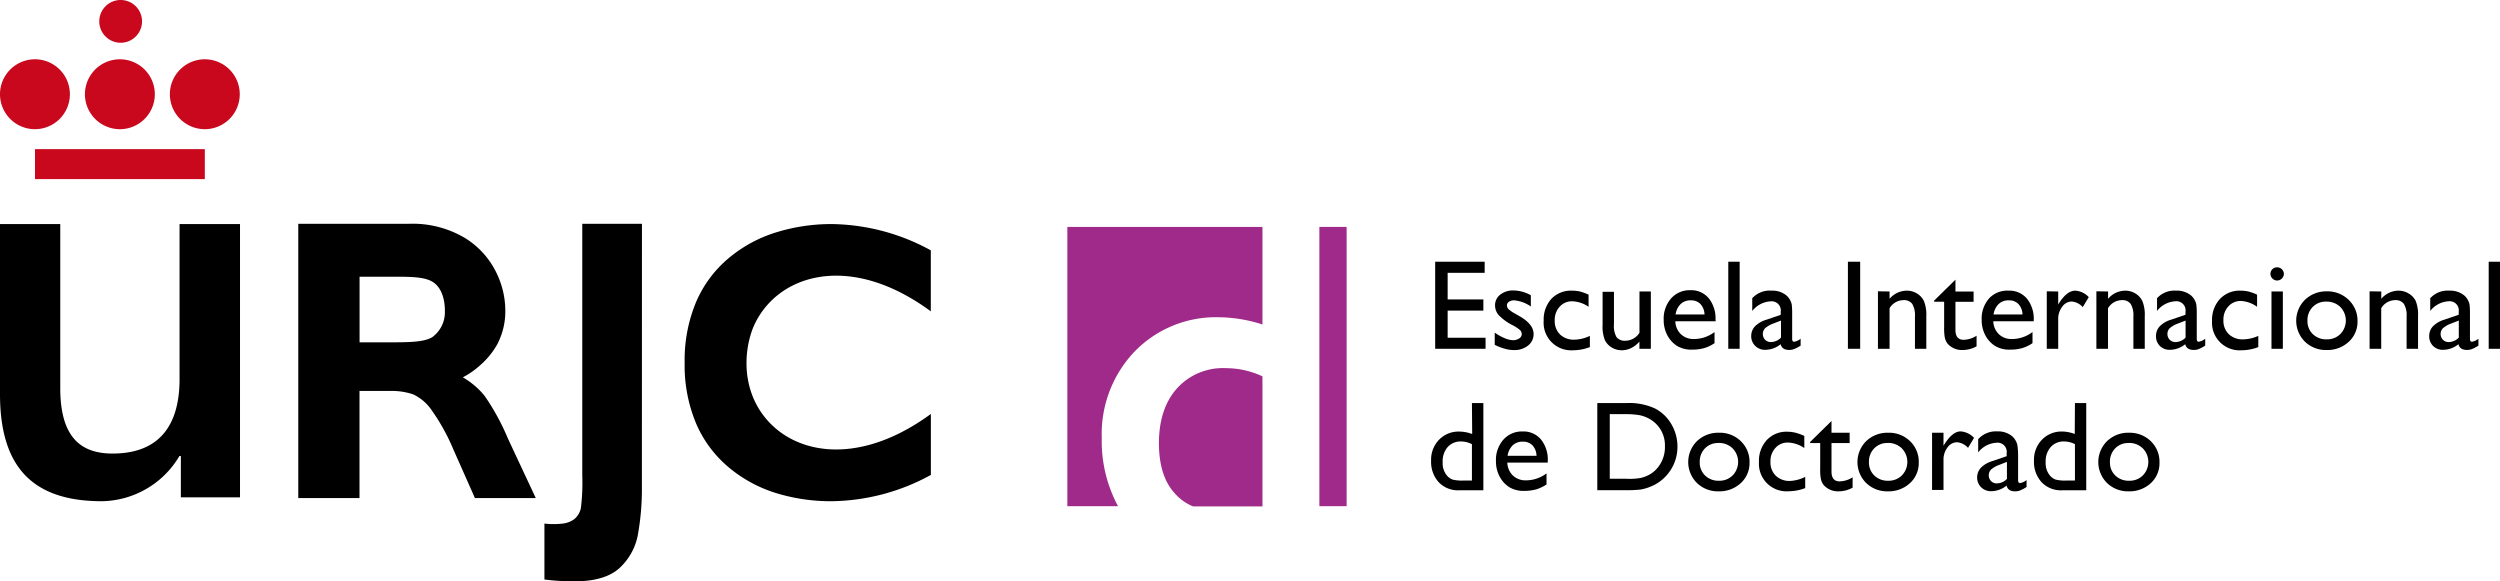 <svg id="Layer_1" data-name="Layer 1" xmlns="http://www.w3.org/2000/svg" viewBox="0 0 387.06 90"><defs><style>.cls-1{fill:#c9071d;}.cls-2{fill:#a02a8a;}</style></defs><title>Logos-Falcultades</title><path d="M37.12,34.69H27.8v24c0,6.54-2.62,11.53-10.38,11.53-5.07,0-8.09-2.7-8.09-10.14V34.69H0V61C0,72,4.75,77.6,15.78,77.6a14.19,14.19,0,0,0,12-7H28V77h9.16V34.69Z"/><polygon class="cls-1" points="5.42 23.09 31.71 23.09 31.71 27.73 5.42 27.73 5.42 23.09 5.42 23.09"/><path class="cls-1" d="M15.37,3.31a3.31,3.31,0,1,1,3.31,3.31,3.31,3.31,0,0,1-3.31-3.31Z"/><path class="cls-1" d="M0,14.6A5.41,5.41,0,1,1,5.42,20,5.41,5.41,0,0,1,0,14.6Z"/><path class="cls-1" d="M13.15,14.6A5.41,5.41,0,1,1,18.56,20a5.41,5.41,0,0,1-5.41-5.41Z"/><path class="cls-1" d="M26.3,14.6A5.41,5.41,0,1,1,31.71,20,5.41,5.41,0,0,1,26.3,14.6Z"/><path d="M82.95,77.11H73.53l-3.34-7.53a31.35,31.35,0,0,0-3.31-6A7.14,7.14,0,0,0,64,61.07a10.19,10.19,0,0,0-3.6-.54H55.66V77.11H46.18V34.65l17.07,0a15.84,15.84,0,0,1,8.64,2.14A12.88,12.88,0,0,1,76.74,42a13.37,13.37,0,0,1,1.49,5.82A11,11,0,0,1,77,53.28a12,12,0,0,1-2.62,3.23,12.92,12.92,0,0,1-2.72,1.91A12.22,12.22,0,0,1,75,61.25a35.61,35.61,0,0,1,3.63,6.63Zm-14.07-29c0-2-.64-3.72-1.93-4.49s-3.38-.78-6.28-.78h-5V53h5.06c3.12,0,5-.1,6.18-.79A4.75,4.75,0,0,0,68.87,48.07Z"/><path d="M99.38,75.29A40,40,0,0,1,98.72,83a9.34,9.34,0,0,1-2.93,5.06Q93.52,90,89,90a35.51,35.51,0,0,1-4.71-.28V81.06a12.12,12.12,0,0,0,2.85,0,3.66,3.66,0,0,0,1.79-.7,3,3,0,0,0,1-1.67,31.65,31.65,0,0,0,.22-5.06V34.65h9.24Z"/><path d="M116.57,50.8h0c3.4-8.22,14.78-12,27.54-2.6V38.76a32.62,32.62,0,0,0-15.39-4.07A28.81,28.81,0,0,0,120.09,36a21.05,21.05,0,0,0-7.31,4,18.17,18.17,0,0,0-5,6.74A23.31,23.31,0,0,0,106,56.13v0a23.31,23.31,0,0,0,1.78,9.45,18.17,18.17,0,0,0,5,6.74,21.05,21.05,0,0,0,7.31,4,28.81,28.81,0,0,0,8.64,1.28,32.62,32.62,0,0,0,15.39-4.07V64.09c-12.76,9.35-24.14,5.63-27.54-2.6h0a13.85,13.85,0,0,1-1-5.3h0V56.1A15,15,0,0,1,116.57,50.8Z"/><path d="M222.2,40.52h7.66v1.72h-5.73v4.12h5.53v1.73h-5.53v4.2H230V54H222.2Z"/><path d="M231.42,53.39V51.5a8,8,0,0,0,1.52.85,3.56,3.56,0,0,0,1.31.32,1.64,1.64,0,0,0,.95-.27.78.78,0,0,0,.4-.65.87.87,0,0,0-.26-.64,6,6,0,0,0-1.11-.74A7.84,7.84,0,0,1,232,48.75a2.32,2.32,0,0,1-.53-1.46,2.06,2.06,0,0,1,.8-1.67,3.16,3.16,0,0,1,2.06-.65,5.66,5.66,0,0,1,2.68.74v1.74a5.37,5.37,0,0,0-2.56-.95,1.42,1.42,0,0,0-.83.22.67.67,0,0,0-.31.58.83.83,0,0,0,.28.59,4.91,4.91,0,0,0,1,.68l.63.36q2.22,1.26,2.22,2.78a2.22,2.22,0,0,1-.86,1.79,3.36,3.36,0,0,1-2.2.7A5.35,5.35,0,0,1,233,54,9.39,9.39,0,0,1,231.42,53.39Z"/><path d="M246.15,52v1.74a7.39,7.39,0,0,1-2.59.49A4.27,4.27,0,0,1,239,49.63a4.74,4.74,0,0,1,1.21-3.38A4.16,4.16,0,0,1,243.37,45a5.33,5.33,0,0,1,1.23.13,8.08,8.08,0,0,1,1.35.49v1.88a4.68,4.68,0,0,0-2.48-.85,2.53,2.53,0,0,0-2,.84,3,3,0,0,0-.76,2.13,2.88,2.88,0,0,0,.83,2.17,3.06,3.06,0,0,0,2.23.8A5.81,5.81,0,0,0,246.15,52Z"/><path d="M253.82,54V52.89a4.1,4.1,0,0,1-1.28,1,3.33,3.33,0,0,1-1.44.34,3,3,0,0,1-1.55-.42,2.73,2.73,0,0,1-1.07-1.14,5.72,5.72,0,0,1-.36-2.39v-5.1h1.76V50.2a3.49,3.49,0,0,0,.4,2,1.62,1.62,0,0,0,1.41.55,2.58,2.58,0,0,0,2.14-1.23V45.13h1.76V54Z"/><path d="M265.64,49.74h-6.26a2.9,2.9,0,0,0,.86,2,2.82,2.82,0,0,0,2,.75,5.29,5.29,0,0,0,3.21-1.08v1.72a5.85,5.85,0,0,1-1.61.77,6.75,6.75,0,0,1-1.87.23,4.2,4.2,0,0,1-2.38-.61,4.43,4.43,0,0,1-1.46-1.64,5,5,0,0,1-.55-2.38,4.73,4.73,0,0,1,1.15-3.3,3.84,3.84,0,0,1,3-1.27,3.52,3.52,0,0,1,2.82,1.24,4.94,4.94,0,0,1,1.05,3.32Zm-6.22-1.05h4.48a2.46,2.46,0,0,0-.63-1.62,2,2,0,0,0-1.51-.57,2.17,2.17,0,0,0-1.55.57A2.83,2.83,0,0,0,259.42,48.68Z"/><path d="M267.58,40.52h1.76V54h-1.76Z"/><path d="M277.47,48.68v3.78q0,.45.31.45a2.12,2.12,0,0,0,1-.47v1.07a5.8,5.8,0,0,1-1,.53,2.1,2.1,0,0,1-.76.14q-1.13,0-1.33-.89a3.83,3.83,0,0,1-2.39.87,2.11,2.11,0,0,1-1.55-.61,2.08,2.08,0,0,1-.62-1.54,2.17,2.17,0,0,1,.6-1.5,4.08,4.08,0,0,1,1.72-1l2.25-.77v-.47a1.42,1.42,0,0,0-1.61-1.61,3.86,3.86,0,0,0-2.8,1.49V46.17A3.65,3.65,0,0,1,274.28,45a3.4,3.4,0,0,1,2.31.75,2.36,2.36,0,0,1,.52.64,2.33,2.33,0,0,1,.3.8A12,12,0,0,1,277.47,48.68Zm-1.73,3.59V49.63l-1.18.46a4,4,0,0,0-1.27.72,1.3,1.3,0,0,0,0,1.8,1.24,1.24,0,0,0,.91.35A2.21,2.21,0,0,0,275.74,52.27Z"/><path d="M286.1,40.52H288V54H286.1Z"/><path d="M292.55,45.13v1.13A3.54,3.54,0,0,1,295.23,45a3,3,0,0,1,1.55.43,2.81,2.81,0,0,1,1.09,1.18,5.64,5.64,0,0,1,.37,2.37V54h-1.76V49a3.46,3.46,0,0,0-.42-1.95,1.59,1.59,0,0,0-1.39-.58,2.53,2.53,0,0,0-2.12,1.25V54h-1.8v-8.9Z"/><path d="M299.44,46.55l3.31-3.25v1.84h2.81v1.59h-2.81v4.35q0,1.53,1.27,1.53a3.93,3.93,0,0,0,2-.63v1.64a4.44,4.44,0,0,1-2.21.57,2.93,2.93,0,0,1-2-.71,2,2,0,0,1-.42-.48,2.51,2.51,0,0,1-.28-.7,7.8,7.8,0,0,1-.11-1.64V46.72h-1.55Z"/><path d="M314.87,49.74h-6.26a2.9,2.9,0,0,0,.86,2,2.82,2.82,0,0,0,2,.75,5.29,5.29,0,0,0,3.21-1.08v1.72a5.85,5.85,0,0,1-1.61.77,6.75,6.75,0,0,1-1.87.23,4.2,4.2,0,0,1-2.38-.61,4.43,4.43,0,0,1-1.46-1.64,5,5,0,0,1-.55-2.38,4.73,4.73,0,0,1,1.15-3.3A3.84,3.84,0,0,1,311,45a3.52,3.52,0,0,1,2.82,1.24,4.94,4.94,0,0,1,1.05,3.32Zm-6.22-1.05h4.48a2.46,2.46,0,0,0-.63-1.62,2,2,0,0,0-1.51-.57,2.17,2.17,0,0,0-1.55.57A2.83,2.83,0,0,0,308.65,48.68Z"/><path d="M318.66,45.13v2l.1-.15Q320,45,321.31,45a3.15,3.15,0,0,1,2.08,1l-.93,1.55a2.61,2.61,0,0,0-1.7-.87,1.83,1.83,0,0,0-1.48.81,3.07,3.07,0,0,0-.62,1.92V54h-1.77v-8.9Z"/><path d="M326.38,45.13v1.13A3.54,3.54,0,0,1,329.05,45a3,3,0,0,1,1.55.43,2.81,2.81,0,0,1,1.09,1.18,5.64,5.64,0,0,1,.37,2.37V54H330.3V49a3.46,3.46,0,0,0-.42-1.95,1.59,1.59,0,0,0-1.39-.58,2.53,2.53,0,0,0-2.12,1.25V54h-1.8v-8.9Z"/><path d="M340.11,48.68v3.78q0,.45.31.45a2.12,2.12,0,0,0,1-.47v1.07a5.8,5.8,0,0,1-1,.53,2.1,2.1,0,0,1-.76.14q-1.13,0-1.33-.89a3.83,3.83,0,0,1-2.39.87,2.11,2.11,0,0,1-1.55-.61A2.08,2.08,0,0,1,333.8,52a2.17,2.17,0,0,1,.6-1.5,4.08,4.08,0,0,1,1.72-1l2.25-.77v-.47a1.42,1.42,0,0,0-1.61-1.61,3.86,3.86,0,0,0-2.8,1.49V46.17A3.65,3.65,0,0,1,336.92,45a3.4,3.4,0,0,1,2.31.75,2.36,2.36,0,0,1,.52.64,2.33,2.33,0,0,1,.3.8A12,12,0,0,1,340.11,48.68Zm-1.73,3.59V49.63l-1.18.46a4,4,0,0,0-1.27.72,1.3,1.3,0,0,0,0,1.8,1.24,1.24,0,0,0,.91.35A2.21,2.21,0,0,0,338.38,52.27Z"/><path d="M349.64,52v1.74a7.39,7.39,0,0,1-2.59.49,4.27,4.27,0,0,1-4.57-4.55,4.74,4.74,0,0,1,1.21-3.38A4.16,4.16,0,0,1,346.87,45a5.33,5.33,0,0,1,1.23.13,8.08,8.08,0,0,1,1.35.49v1.88A4.68,4.68,0,0,0,347,46.6a2.53,2.53,0,0,0-2,.84,3,3,0,0,0-.76,2.13,2.88,2.88,0,0,0,.83,2.17,3.06,3.06,0,0,0,2.23.8A5.81,5.81,0,0,0,349.64,52Z"/><path d="M352.55,41.39a1,1,0,0,1,.74.3,1,1,0,0,1,.31.74,1.06,1.06,0,0,1-1.05,1,1,1,0,0,1-.72-.31,1,1,0,0,1-.31-.73,1,1,0,0,1,.31-.72A1,1,0,0,1,352.55,41.39Zm-.87,3.74h1.76V54h-1.76Z"/><path d="M360.24,45.11a4.64,4.64,0,0,1,3.38,1.31A4.41,4.41,0,0,1,365,49.72a4.19,4.19,0,0,1-1.36,3.2,4.84,4.84,0,0,1-3.43,1.27,4.64,4.64,0,0,1-3.35-1.29,4.56,4.56,0,0,1,0-6.48A4.73,4.73,0,0,1,360.24,45.11Zm-.1,1.59a2.78,2.78,0,0,0-2.08.83,2.91,2.91,0,0,0-.81,2.12,2.77,2.77,0,0,0,.83,2.08,2.94,2.94,0,0,0,2.14.81,2.89,2.89,0,0,0,2.12-.82,3,3,0,0,0,0-4.19A3,3,0,0,0,360.15,46.7Z"/><path d="M368.68,45.13v1.13A3.54,3.54,0,0,1,371.35,45a3,3,0,0,1,1.55.43A2.81,2.81,0,0,1,374,46.57a5.64,5.64,0,0,1,.37,2.37V54H372.6V49a3.46,3.46,0,0,0-.42-1.95,1.59,1.59,0,0,0-1.39-.58,2.53,2.53,0,0,0-2.12,1.25V54h-1.8v-8.9Z"/><path d="M382.41,48.68v3.78q0,.45.31.45a2.12,2.12,0,0,0,1-.47v1.07a5.8,5.8,0,0,1-1,.53,2.1,2.1,0,0,1-.76.14q-1.13,0-1.33-.89a3.83,3.83,0,0,1-2.39.87,2.11,2.11,0,0,1-1.55-.61A2.08,2.08,0,0,1,376.1,52a2.17,2.17,0,0,1,.6-1.5,4.08,4.08,0,0,1,1.72-1l2.25-.77v-.47a1.42,1.42,0,0,0-1.61-1.61,3.86,3.86,0,0,0-2.8,1.49V46.17A3.65,3.65,0,0,1,379.22,45a3.4,3.4,0,0,1,2.31.75,2.36,2.36,0,0,1,.52.64,2.33,2.33,0,0,1,.3.8A12,12,0,0,1,382.41,48.68Zm-1.73,3.59V49.63l-1.18.46a4,4,0,0,0-1.27.72,1.3,1.3,0,0,0,0,1.8,1.24,1.24,0,0,0,.91.35A2.21,2.21,0,0,0,380.68,52.27Z"/><path d="M385.31,40.52h1.76V54h-1.76Z"/><path d="M227.89,62.4h1.77V75.91H225.9a4.12,4.12,0,0,1-3.15-1.25,4.68,4.68,0,0,1-1.18-3.35,4.44,4.44,0,0,1,1.23-3.23A4.2,4.2,0,0,1,226,66.82a5.71,5.71,0,0,1,1.93.38Zm0,12V68.77a3.65,3.65,0,0,0-1.66-.42,2.68,2.68,0,0,0-2.09.86,3.33,3.33,0,0,0-.78,2.32,3,3,0,0,0,.68,2.12,2.1,2.1,0,0,0,.86.6,5.83,5.83,0,0,0,1.63.15Z"/><path d="M239.63,71.62h-6.26a2.9,2.9,0,0,0,.86,2,2.82,2.82,0,0,0,2,.75,5.29,5.29,0,0,0,3.21-1.08V75a5.85,5.85,0,0,1-1.61.77A6.75,6.75,0,0,1,236,76a4.2,4.2,0,0,1-2.38-.61,4.43,4.43,0,0,1-1.46-1.64,5,5,0,0,1-.55-2.38,4.73,4.73,0,0,1,1.15-3.3,3.84,3.84,0,0,1,3-1.27,3.52,3.52,0,0,1,2.82,1.24,4.94,4.94,0,0,1,1.05,3.32Zm-6.22-1.05h4.48a2.46,2.46,0,0,0-.63-1.62,2,2,0,0,0-1.51-.57,2.17,2.17,0,0,0-1.55.57A2.83,2.83,0,0,0,233.41,70.56Z"/><path d="M247.3,75.89V62.4h4.55a9.6,9.6,0,0,1,4.36.83,6.24,6.24,0,0,1,2.55,2.43,6.77,6.77,0,0,1,.95,3.5,6.62,6.62,0,0,1-2,4.77,6.53,6.53,0,0,1-2.29,1.46,6.77,6.77,0,0,1-1.4.4,18.64,18.64,0,0,1-2.44.1Zm4.35-11.77h-2.42v10h2.48A9.92,9.92,0,0,0,254,74a5.31,5.31,0,0,0,1.34-.5,4.58,4.58,0,0,0,1-.75,5,5,0,0,0,1.43-3.67,4.64,4.64,0,0,0-1.47-3.55,4.69,4.69,0,0,0-1.24-.84,5.18,5.18,0,0,0-1.33-.43A13.47,13.47,0,0,0,251.65,64.12Z"/><path d="M266.15,67a4.64,4.64,0,0,1,3.38,1.31,4.41,4.41,0,0,1,1.34,3.29,4.19,4.19,0,0,1-1.36,3.2,4.84,4.84,0,0,1-3.43,1.27,4.64,4.64,0,0,1-3.35-1.29,4.56,4.56,0,0,1,0-6.48A4.73,4.73,0,0,1,266.15,67Zm-.1,1.59a2.78,2.78,0,0,0-2.08.83,2.91,2.91,0,0,0-.81,2.12,2.77,2.77,0,0,0,.83,2.08,2.94,2.94,0,0,0,2.14.81,2.89,2.89,0,0,0,2.12-.82,3,3,0,0,0,0-4.19A3,3,0,0,0,266.05,68.58Z"/><path d="M279.49,73.83v1.74a7.39,7.39,0,0,1-2.59.49,4.27,4.27,0,0,1-4.57-4.55,4.74,4.74,0,0,1,1.21-3.38,4.16,4.16,0,0,1,3.18-1.29A5.33,5.33,0,0,1,278,67a8.08,8.08,0,0,1,1.35.49v1.88a4.68,4.68,0,0,0-2.48-.85,2.53,2.53,0,0,0-2,.84,3,3,0,0,0-.76,2.13,2.88,2.88,0,0,0,.83,2.17,3.06,3.06,0,0,0,2.23.8A5.81,5.81,0,0,0,279.49,73.83Z"/><path d="M280.25,68.43l3.31-3.25V67h2.81V68.6h-2.81V73q0,1.53,1.27,1.53a3.93,3.93,0,0,0,2-.63V75.5a4.44,4.44,0,0,1-2.21.57,2.93,2.93,0,0,1-2-.71,2,2,0,0,1-.42-.48,2.51,2.51,0,0,1-.28-.7,7.8,7.8,0,0,1-.11-1.64V68.6h-1.55Z"/><path d="M292.35,67a4.64,4.64,0,0,1,3.38,1.31,4.41,4.41,0,0,1,1.34,3.29,4.19,4.19,0,0,1-1.36,3.2,4.84,4.84,0,0,1-3.43,1.27,4.64,4.64,0,0,1-3.35-1.29,4.56,4.56,0,0,1,0-6.48A4.73,4.73,0,0,1,292.35,67Zm-.1,1.59a2.78,2.78,0,0,0-2.08.83,2.91,2.91,0,0,0-.81,2.12,2.77,2.77,0,0,0,.83,2.08,2.94,2.94,0,0,0,2.14.81,2.89,2.89,0,0,0,2.12-.82,3,3,0,0,0,0-4.19A3,3,0,0,0,292.25,68.58Z"/><path d="M300.9,67v2l.1-.15q1.28-2.06,2.55-2.06a3.15,3.15,0,0,1,2.08,1l-.93,1.55a2.61,2.61,0,0,0-1.7-.87,1.83,1.83,0,0,0-1.48.81,3.07,3.07,0,0,0-.62,1.92v4.65h-1.77V67Z"/><path d="M312.45,70.56v3.78q0,.45.31.45a2.12,2.12,0,0,0,1-.47V75.4a5.8,5.8,0,0,1-1,.53,2.1,2.1,0,0,1-.76.14q-1.13,0-1.33-.89a3.83,3.83,0,0,1-2.39.87,2.11,2.11,0,0,1-1.55-.61,2.08,2.08,0,0,1-.62-1.54,2.17,2.17,0,0,1,.6-1.5,4.08,4.08,0,0,1,1.72-1l2.25-.77v-.47a1.42,1.42,0,0,0-1.61-1.61,3.86,3.86,0,0,0-2.8,1.49V68a3.65,3.65,0,0,1,2.95-1.21,3.4,3.4,0,0,1,2.31.75,2.36,2.36,0,0,1,.52.64,2.33,2.33,0,0,1,.3.8A12,12,0,0,1,312.45,70.56Zm-1.73,3.59V71.51l-1.18.46a4,4,0,0,0-1.27.72,1.3,1.3,0,0,0,0,1.8,1.24,1.24,0,0,0,.91.35A2.21,2.21,0,0,0,310.72,74.15Z"/><path d="M321.25,62.4H323V75.91h-3.76a4.12,4.12,0,0,1-3.15-1.25,4.68,4.68,0,0,1-1.18-3.35,4.44,4.44,0,0,1,1.23-3.23,4.2,4.2,0,0,1,3.15-1.27,5.71,5.71,0,0,1,1.93.38Zm0,12V68.77a3.65,3.65,0,0,0-1.66-.42,2.68,2.68,0,0,0-2.09.86,3.33,3.33,0,0,0-.78,2.32,3,3,0,0,0,.68,2.12,2.1,2.1,0,0,0,.86.6,5.83,5.83,0,0,0,1.63.15Z"/><path d="M329.66,67A4.64,4.64,0,0,1,333,68.31a4.41,4.41,0,0,1,1.34,3.29A4.19,4.19,0,0,1,333,74.8a4.84,4.84,0,0,1-3.43,1.27,4.64,4.64,0,0,1-3.35-1.29,4.56,4.56,0,0,1,0-6.48A4.73,4.73,0,0,1,329.66,67Zm-.1,1.59a2.78,2.78,0,0,0-2.08.83,2.91,2.91,0,0,0-.81,2.12,2.77,2.77,0,0,0,.83,2.08,2.94,2.94,0,0,0,2.14.81,2.89,2.89,0,0,0,2.12-.82,3,3,0,0,0,0-4.19A3,3,0,0,0,329.57,68.58Z"/><path class="cls-2" d="M170.58,67.76a18.46,18.46,0,0,1,5.12-13.37,17.52,17.52,0,0,1,13.06-5.27,22.48,22.48,0,0,1,6.7,1.12V35.13H165.25V78.37h7.85A21.21,21.21,0,0,1,170.58,67.76Z"/><path class="cls-2" d="M189.83,57a9.61,9.61,0,0,0-7.57,3.09c-1.88,2.08-2.83,4.95-2.83,8.53,0,3.35.82,6,2.43,7.73a7.52,7.52,0,0,0,2.85,2.05h10.75V58.27A13.37,13.37,0,0,0,189.83,57Z"/><rect class="cls-2" x="204.27" y="35.13" width="4.22" height="43.24"/></svg>